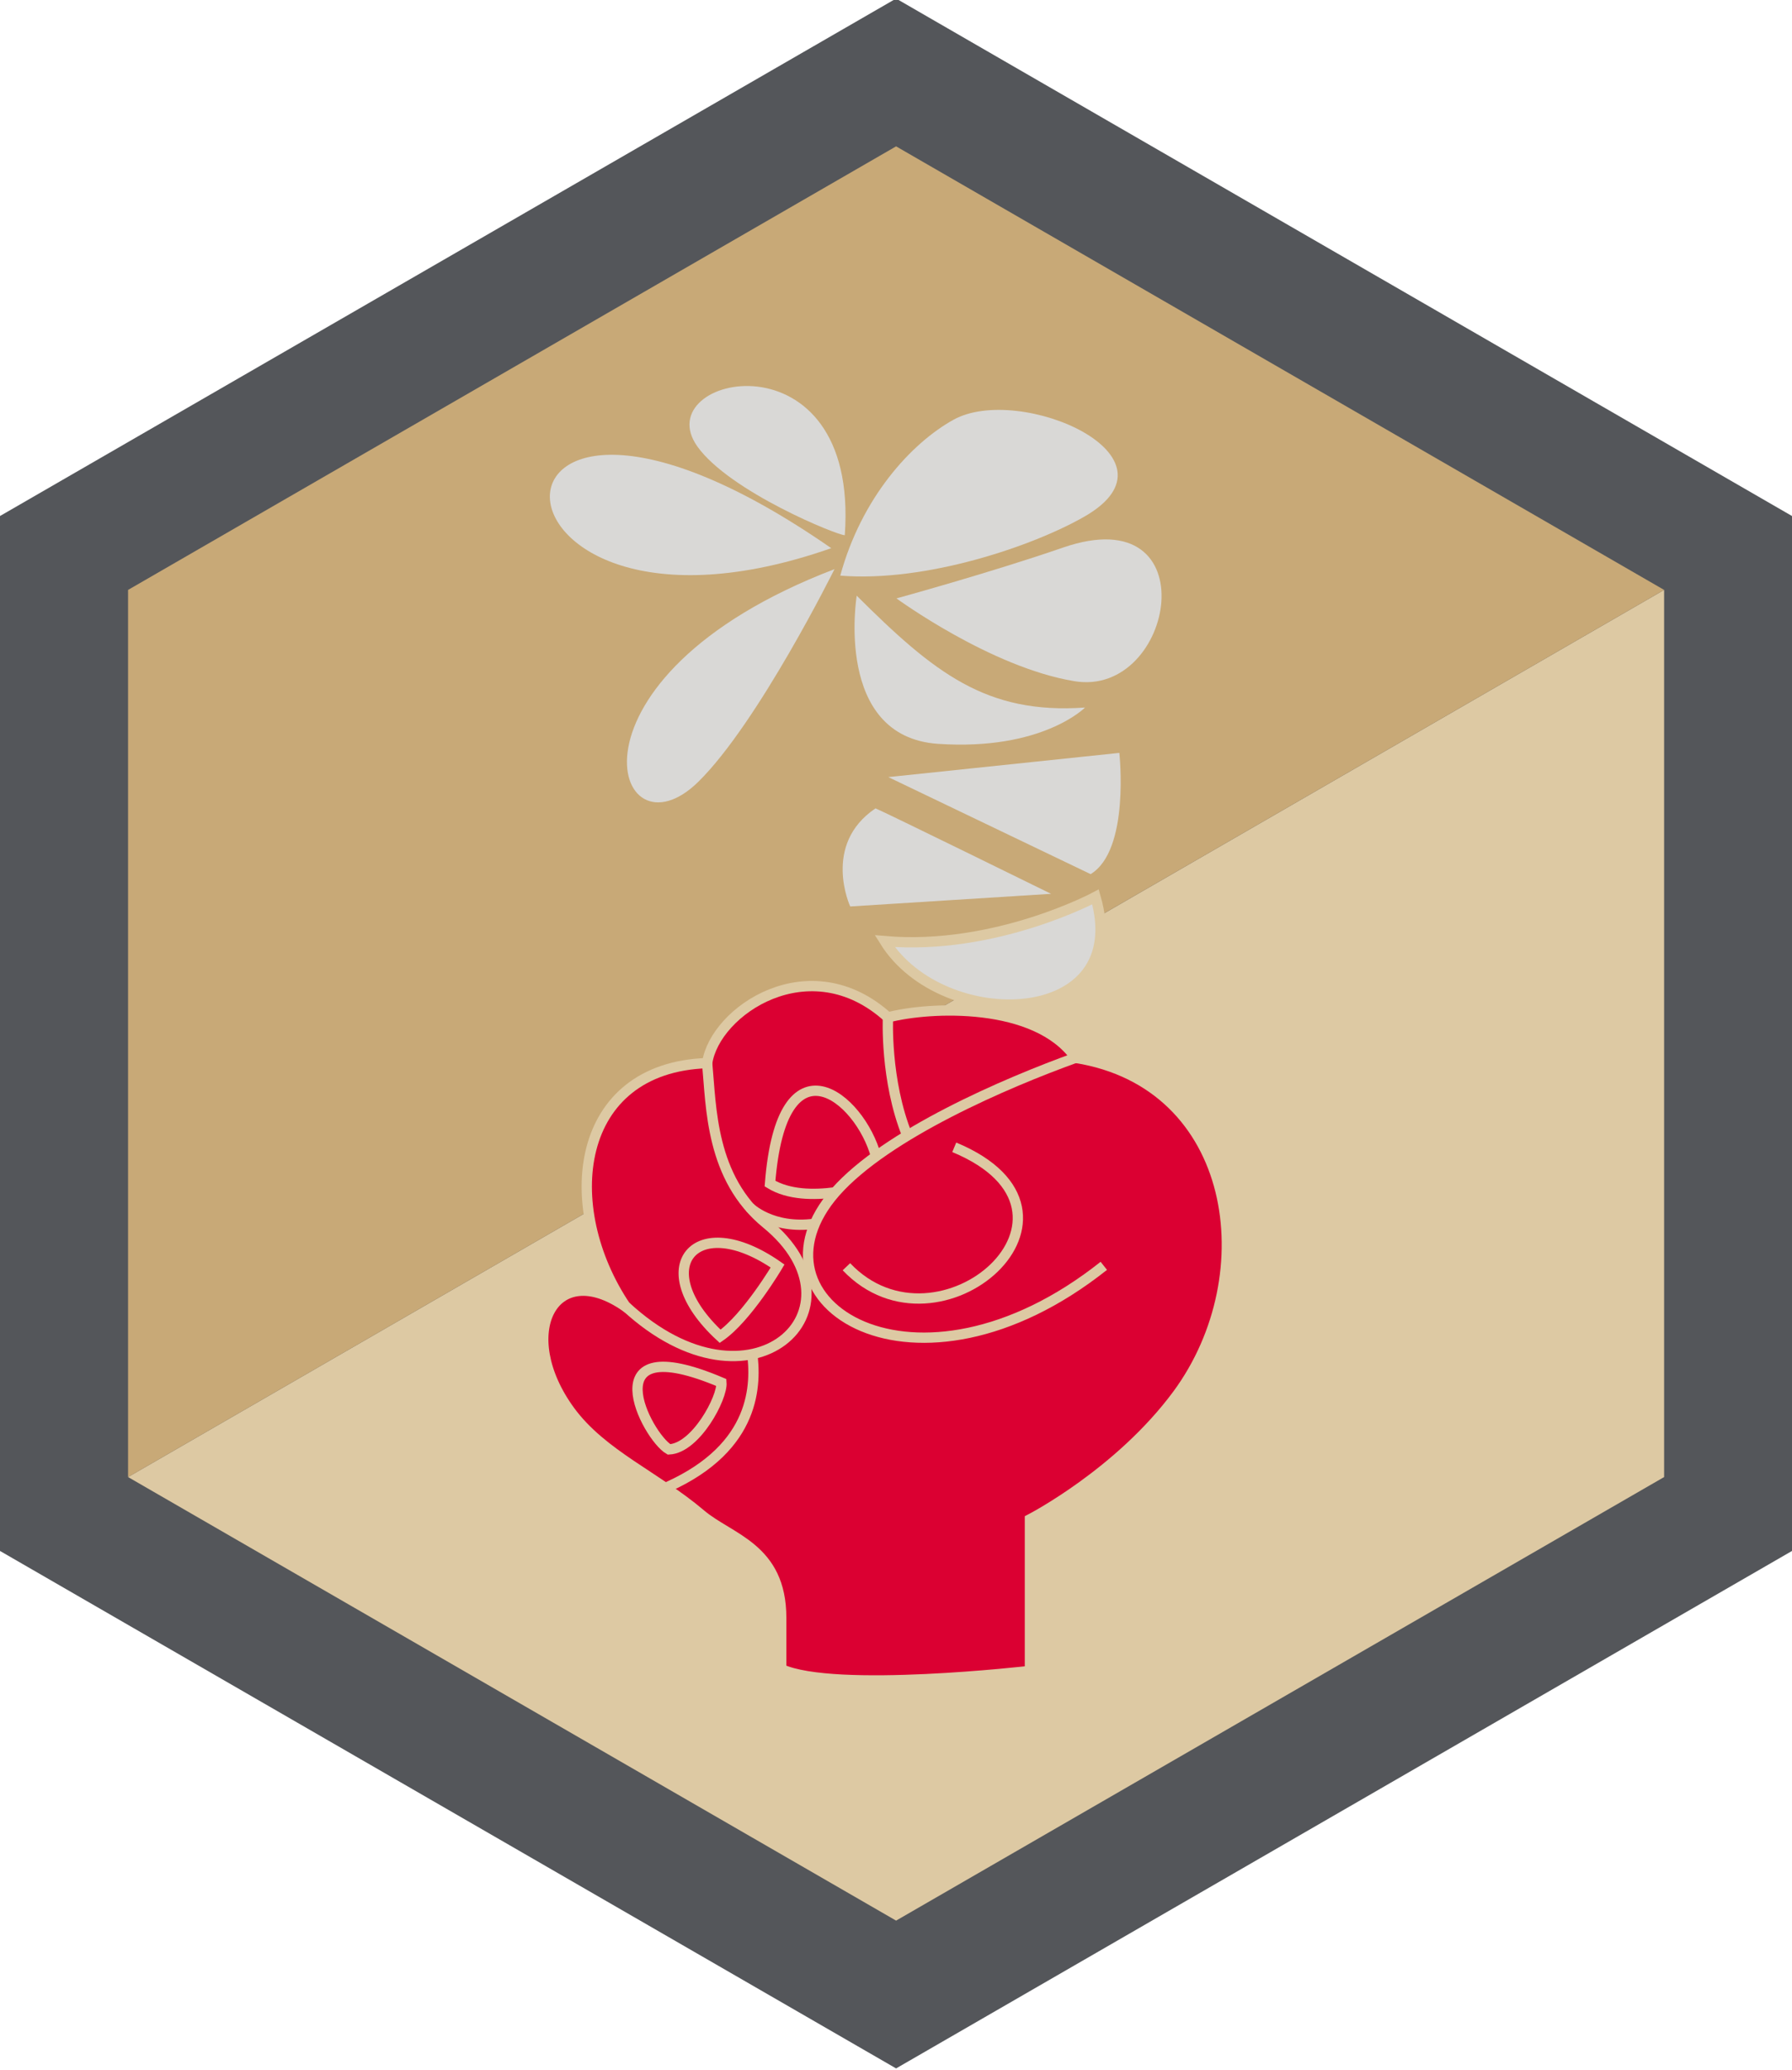<?xml version="1.0" encoding="UTF-8"?><svg id="Layer_1" xmlns="http://www.w3.org/2000/svg" viewBox="0 0 99.21 114.56"><defs><style>.cls-1{fill:#c8a977;}.cls-1,.cls-2,.cls-3,.cls-4{fill-rule:evenodd;}.cls-2{fill:#ddc9a3;}.cls-3{fill:#d9d8d6;}.cls-5{fill:#54565a;}.cls-4{fill:#db0032;}.cls-6{fill:none;stroke:#ddc9a3;stroke-miterlimit:22.93;stroke-width:.57px;}</style></defs><polygon class="cls-5" points="49.61 -.08 0 28.56 0 85.84 49.61 114.48 99.21 85.84 99.21 28.56 49.61 -.08"/><polygon class="cls-2" points="7.09 81.75 49.61 106.3 92.13 81.75 92.13 32.82 92.13 32.65 7.09 81.75"/><polygon class="cls-1" points="49.61 8.1 7.09 32.65 7.09 81.75 92.13 32.65 49.61 8.1"/><path class="cls-4" d="M39.15,58.84c.42-2.89,5.68-6.45,10.01-2.53,2.32-.61,8.21-.87,10.4,2.24,8.94,1.43,10.53,11.97,5.64,18.62-3.23,4.38-8.18,6.92-8.18,6.92v8.39s-10.81,1.25-13.77-.1c0,0,0-1.47,0-2.84,0-3.88-2.85-4.36-4.46-5.73-2.46-2.09-5.45-3.29-7.23-5.71-3.14-4.28-.91-8.57,3.09-5.77-3.76-5.56-2.84-13.24,4.49-13.49Z"/><path class="cls-6" d="M39.15,58.84c.42-2.89,5.68-6.45,10.01-2.53,2.32-.61,8.21-.87,10.4,2.24,8.94,1.43,10.53,11.97,5.64,18.62-3.23,4.38-8.18,6.92-8.18,6.92v8.39s-10.81,1.25-13.77-.1c0,0,0-1.47,0-2.84,0-3.88-2.85-4.36-4.46-5.73-2.46-2.09-5.45-3.29-7.23-5.71-3.14-4.28-.91-8.57,3.09-5.77-3.76-5.56-2.84-13.24,4.49-13.49Z"/><path class="cls-6" d="M59.56,58.54c-3.83,1.38-10.47,4.22-13.31,7.44-5.36,6.1,4.44,12.35,14.86,4.08"/><path class="cls-6" d="M52.83,63.5c8.71,3.62-.85,12-5.97,6.61"/><path class="cls-6" d="M39.15,58.84c.23,2.42,.18,6.35,3.28,8.88,5.79,4.73-.81,11.02-7.77,4.6"/><path class="cls-6" d="M49.16,56.3s-.17,3.5,1.07,6.55"/><path class="cls-6" d="M41.5,66.82s1.23,1.24,3.62,.91"/><path class="cls-6" d="M41.63,74.8c.25,1.8,.25,5.28-4.65,7.49"/><path class="cls-6" d="M43.05,70.07s-1.69,2.86-3.18,3.89c-4.11-3.8-1.38-7.07,3.18-3.89Z"/><path class="cls-6" d="M46.25,65.99c-1.19,.16-2.59,.15-3.62-.48,.65-8.33,4.98-4.79,5.87-1.51"/><path class="cls-6" d="M39.94,76.52c.07,.83-1.41,3.63-2.9,3.7-1.24-.71-4.38-6.79,2.9-3.7Z"/><path class="cls-3" d="M60.65,49.64s-5.54,2.98-11.67,2.45c3.21,5.15,13.79,4.88,11.67-2.45Z"/><path class="cls-6" d="M60.65,49.64s-5.54,2.98-11.67,2.45c3.21,5.15,13.79,4.88,11.67-2.45Z"/><path class="cls-3" d="M48.47,44.74c.44,.17,9.72,4.73,9.72,4.73l-11.12,.7s-1.58-3.42,1.4-5.43"/><path class="cls-3" d="M49.18,43.01l12.79-1.34s.6,5.39-1.59,6.71l-11.2-5.37Z"/><path class="cls-3" d="M46.02,30.34c-21.07-14.62-20.47,7.17,0,0"/><path class="cls-3" d="M46.77,29.62c.82-11.4-10.96-8.88-8.17-4.92,1.78,2.51,7.83,4.96,8.17,4.92"/><path class="cls-3" d="M46.2,31.5c-15.73,6.02-12.2,16.37-7.53,11.76,3.32-3.27,7.53-11.76,7.53-11.76"/><path class="cls-3" d="M60.04,28.59c-2.84,1.63-8.76,3.65-13.52,3.27,1.17-4.3,3.91-7.32,6.27-8.63,3.67-2.03,13.03,2.04,7.25,5.36"/><path class="cls-3" d="M59.47,37.7c-4.64-.77-9.82-4.57-9.84-4.58,0,0,5.28-1.45,9.21-2.81,8.13-2.81,6.21,8.33,.63,7.39"/><path class="cls-3" d="M47.43,32.97s-1.28,7.8,4.5,8.2c5.78,.39,8.14-2.01,8.14-2.01-5.47,.39-8.36-1.93-12.64-6.19"/></svg>